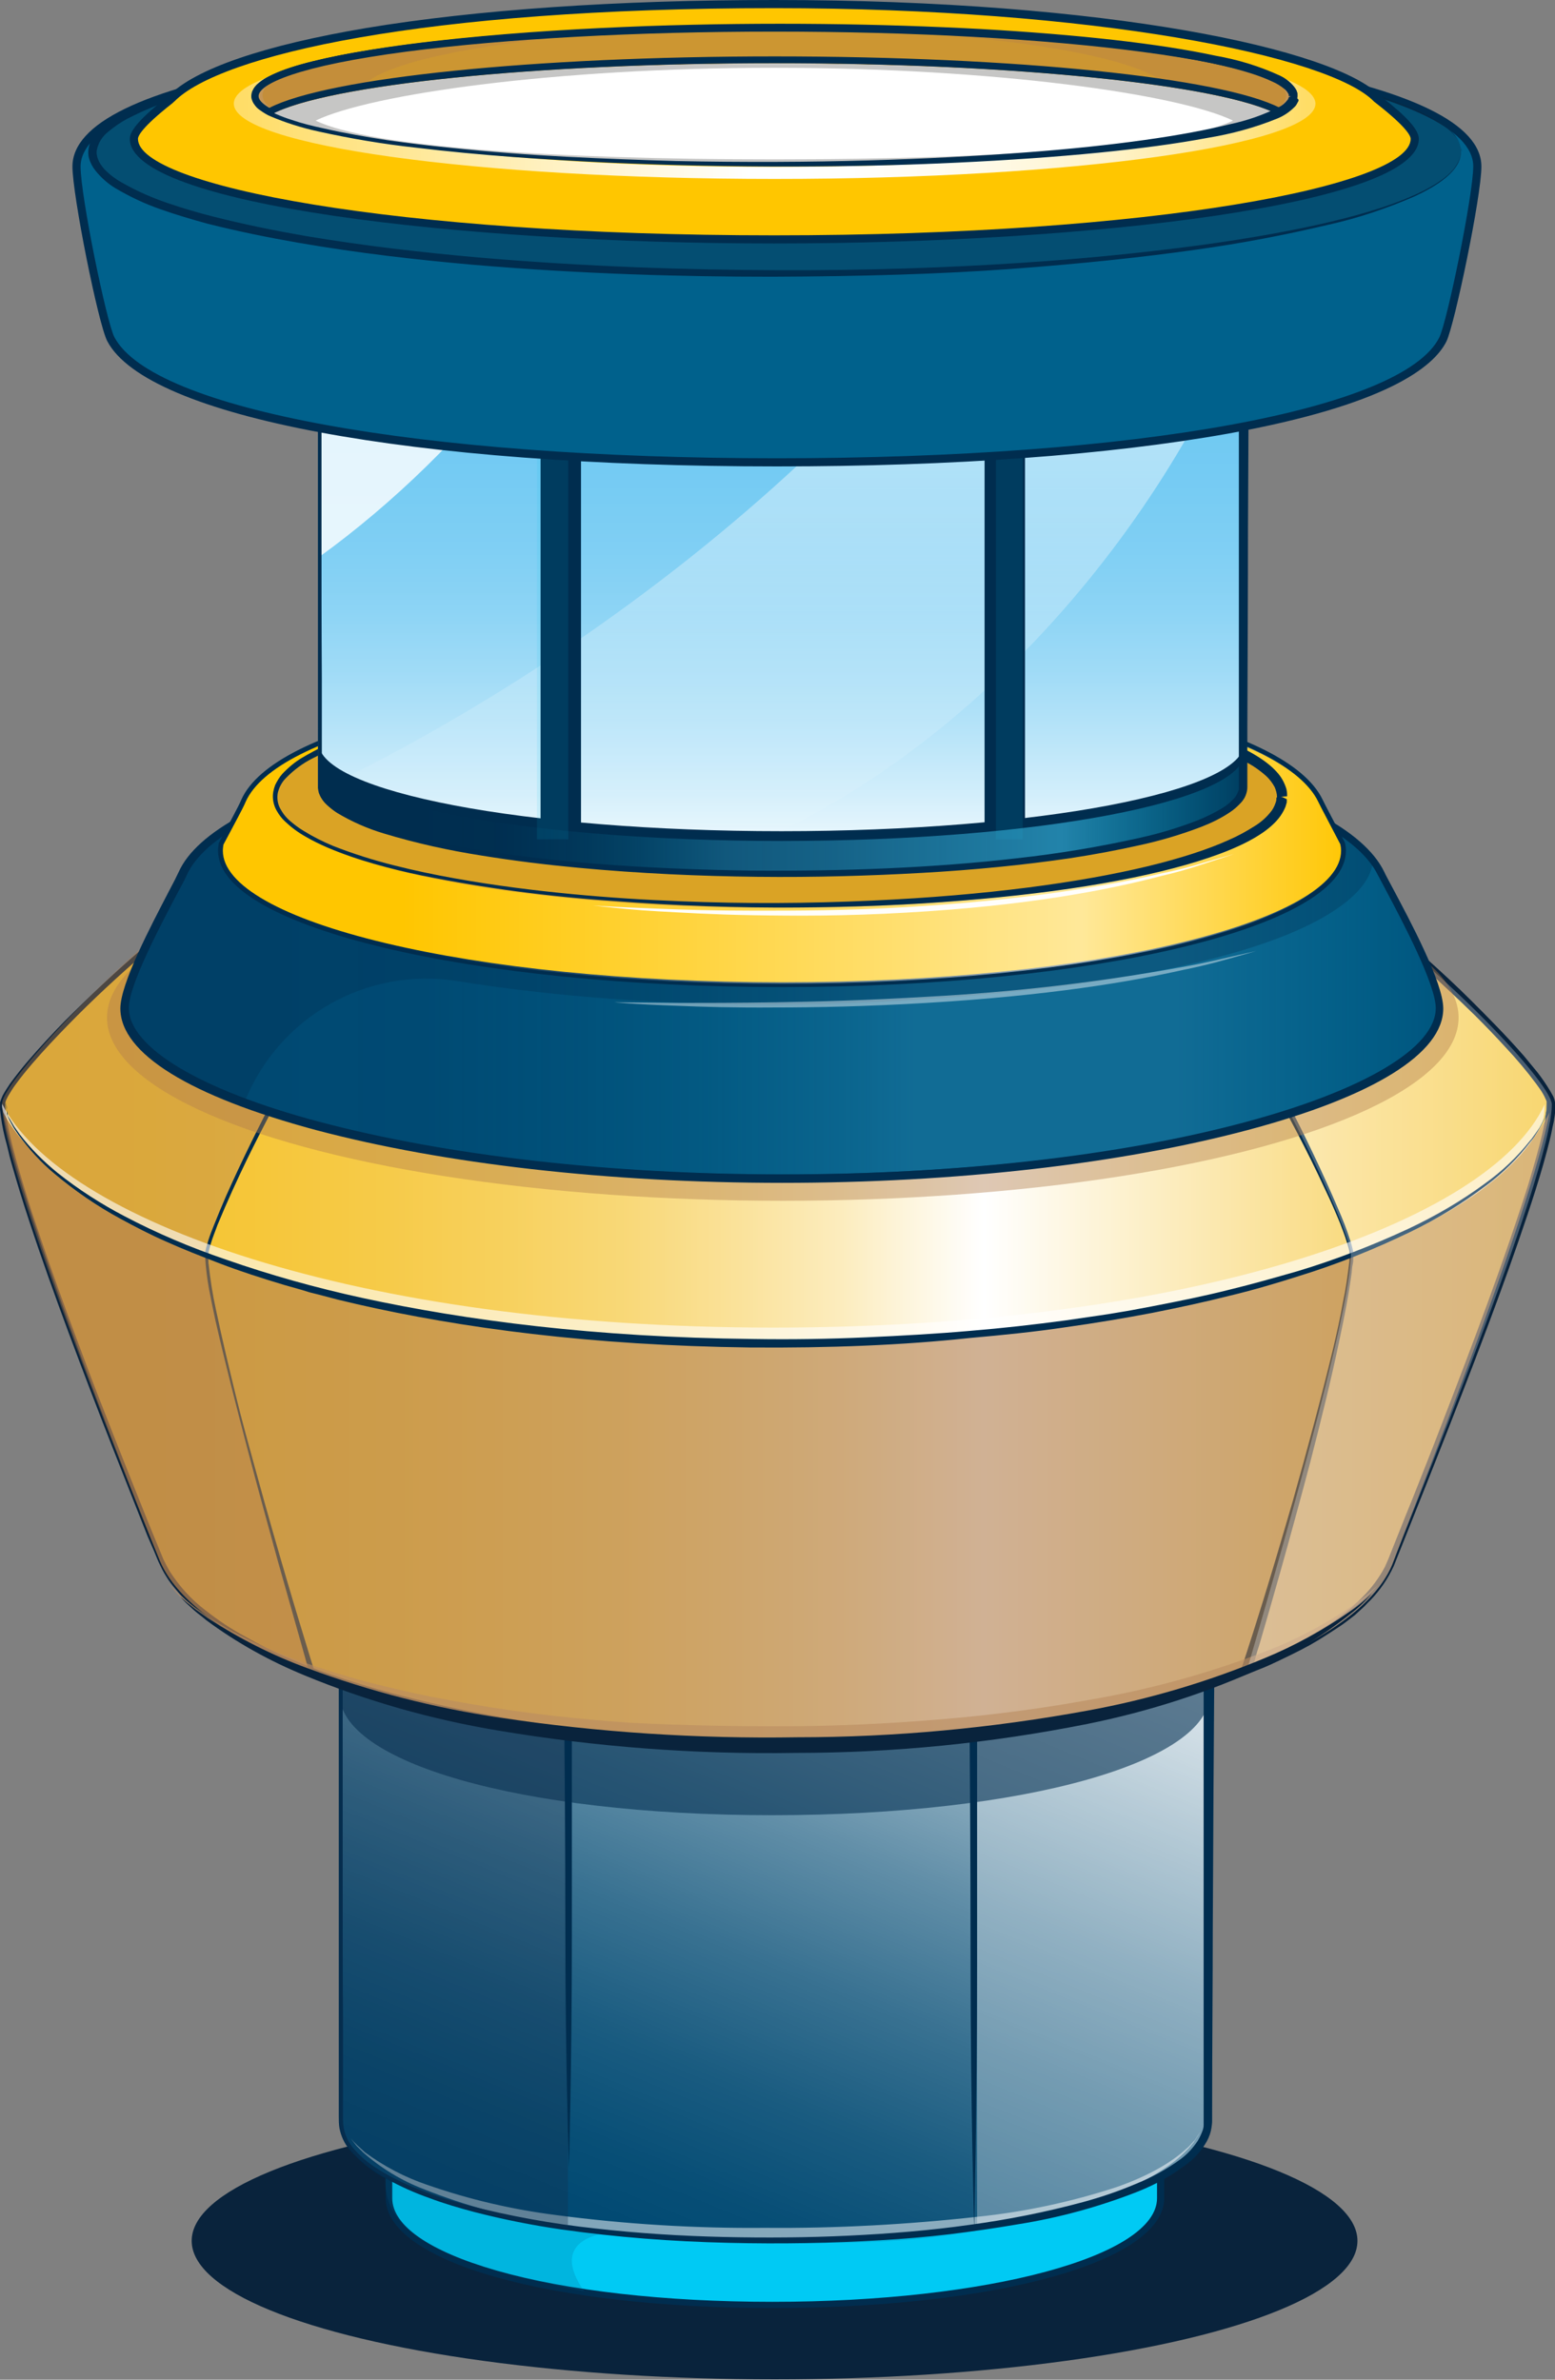 <?xml version="1.0" encoding="utf-8"?>
<!-- Generator: Adobe Illustrator 22.1.0, SVG Export Plug-In . SVG Version: 6.00 Build 0)  -->
<svg version="1.1" id="Layer_1" xmlns="http://www.w3.org/2000/svg" xmlns:xlink="http://www.w3.org/1999/xlink" x="0px" y="0px"
	 viewBox="0 0 477 730.1" style="enable-background:new 0 0 477 730.1;" xml:space="preserve">
<rect x="0" y="0" width="477" height="730.1" fill="#808080" stroke="none"/>
<style type="text/css">
	.st0{fill:#09233C;}
	.st1{opacity:0.35;fill:url(#SVGID_1_);enable-background:new    ;}
	.st2{opacity:0.16;fill:#00618C;enable-background:new    ;}
	.st3{fill:#1D4563;}
	.st4{fill:#00CAF4;}
	.st5{fill:#002D4F;}
	.st6{opacity:0.2;fill:#00618C;enable-background:new    ;}
	.st7{fill:#004972;}
	.st8{fill:url(#SVGID_2_);}
	.st9{opacity:0.51;fill:#FFFFFF;enable-background:new    ;}
	.st10{opacity:0.3;fill:#FFFFFF;enable-background:new    ;}
	.st11{opacity:0.58;fill:#002D4F;enable-background:new    ;}
	.st12{opacity:0.31;fill:#162F4C;enable-background:new    ;}
	.st13{fill:#F5C32E;}
	.st14{fill:url(#SVGID_3_);}
	.st15{opacity:0.4;fill:#B17D4E;enable-background:new    ;}
	.st16{opacity:0.6;fill:#B17D4E;enable-background:new    ;}
	.st17{opacity:0.62;fill:#BA8C62;enable-background:new    ;}
	.st18{opacity:0.6;fill:#FFFFFF;enable-background:new    ;}
	.st19{opacity:0.27;fill:#FFFFFF;enable-background:new    ;}
	.st20{opacity:0.42;fill:#B17D4E;enable-background:new    ;}
	.st21{fill:url(#SVGID_4_);}
	.st22{opacity:0.3;fill:#002D4F;enable-background:new    ;}
	.st23{opacity:0.54;fill:url(#SVGID_5_);enable-background:new    ;}
	.st24{fill:#FFC600;stroke:#002D4F;stroke-width:1.482;}
	.st25{opacity:0.48;fill:#B17D4E;enable-background:new    ;}
	.st26{fill:url(#SVGID_6_);}
	.st27{fill:#6DC8F2;}
	.st28{fill:url(#SVGID_7_);}
	.st29{fill:url(#SVGID_8_);}
	.st30{opacity:0.81;fill:url(#SVGID_9_);enable-background:new    ;}
	.st31{opacity:0.81;fill:url(#SVGID_10_);enable-background:new    ;}
	.st32{fill:url(#SVGID_11_);}
	.st33{fill:url(#SVGID_12_);}
	.st34{fill:url(#SVGID_13_);}
	.st35{fill:#00618C;}
	.st36{fill:url(#SVGID_14_);}
	.st37{fill:url(#SVGID_15_);}
	.st38{opacity:0.3;fill:#102338;enable-background:new    ;}
	.st39{fill:#FFC600;}
	.st40{opacity:0.71;fill:url(#SVGID_16_);enable-background:new    ;}
	.st41{fill:url(#SVGID_17_);}
	.st42{opacity:0.65;fill:#B17D4E;enable-background:new    ;}
	.st43{opacity:0.299;fill:#B17D4E;enable-background:new    ;}
	.st44{fill:#FFFFFF;}
	.st45{fill:#C6C6C5;}
	.st46{opacity:0.43;fill:#FFFFFF;enable-background:new    ;}
	.st47{opacity:0.97;fill:#FFFFFF;enable-background:new    ;}
</style>
<g>
	<ellipse class="st0" cx="237.6" cy="687.5" rx="178.8" ry="42.5"/>
	
		<linearGradient id="SVGID_1_" gradientUnits="userSpaceOnUse" x1="-595.837" y1="846.483" x2="-595.837" y2="845.483" gradientTransform="matrix(129.799 0 0 -110.593 77577.328 93660.203)">
		<stop  offset="0.41" style="stop-color:#FFFFFF;stop-opacity:0"/>
		<stop  offset="0.51" style="stop-color:#FFFFFF;stop-opacity:0.15"/>
		<stop  offset="0.74" style="stop-color:#FFFFFF;stop-opacity:0.53"/>
		<stop  offset="1" style="stop-color:#FFFFFF"/>
	</linearGradient>
	<path class="st1" d="M173.4,71.2v84.6c44-26.9,91.7-63.3,129.8-110.6c-49,0.3-91.3,5.6-113.4,13.4C184.4,63,178.9,67.1,173.4,71.2
		L173.4,71.2z"/>
	<path class="st2" d="M397.9,60.6c0-16.8-71.5-30.3-159.6-30.3S78.7,44,78.7,60.7V115c0,16.8,71.5,30.4,159.6,30.4
		c88.2,0,159.6-13.7,159.6-30.4L397.9,60.6z"/>
	<g transform="translate(89.223 24.708)">
		<path class="st3" d="M-26.1,251.8c-0.5,0.6-1,1.2-1.4,1.8c-1.3,2-2,4.3-2.1,6.6c0.3,4.2,2.4,8.1,5.6,10.8
			c4.8,4.2,10.2,7.6,16,10.1c13.6,6.2,32.3,11.5,56.5,15.7c29.5,4.9,59.3,7.5,89.2,7.8c30.9,0.6,61.9-0.9,92.6-4.6
			c26.2-3.3,47.7-7.8,64.4-13.5c7.3-2.3,14.3-5.4,21-9c4.8-2.5,9-6,12.3-10.2c1.1-1.5,1.8-3.2,2.3-4.9c0.3-1.3,0.3-2.6,0.2-3.9
			c-0.2-1.1-0.5-2.2-0.9-3.2c-0.1-0.4,0.2-0.6,0.6-0.7c0.3,0,0.6,0,0.9,0c0,0,0.2,0.4,0.5,1.2c0.4,1.2,0.6,2.5,0.7,3.7
			c0,0.9-0.1,1.8-0.2,2.8c-0.1,0.5-0.3,1-0.5,1.5c-0.1,0.6-0.3,1.1-0.6,1.6c-1.2,2.4-2.8,4.5-4.8,6.4c-5.3,4.6-11.4,8.3-17.9,10.8
			c-8.3,3.5-16.8,6.3-25.5,8.5c-37.9,9.9-89.4,14.5-138.6,14.3c-49.3-0.2-98.7-5.6-134.3-16.3c-8.1-2.4-16-5.5-23.5-9.4
			c-3.2-1.6-6.2-3.6-9-5.7c-2.4-1.9-4.5-4.2-6.2-6.7c-1.3-2.2-2.1-4.7-2.2-7.2c0-1.9,0.4-3.8,1.3-5.5c0.5-1,1.1-2,1.7-3
			c0.5-0.6,0.7-0.9,0.7-0.9L-26.1,251.8z"/>
		<path class="st4" d="M266.8,513.6c0-18.1-49.5-32.8-119-32.8S30,495.6,30,513.6v136c0,18.1,48.1,32.8,117.7,32.8
			s119-14.7,119-32.8L266.8,513.6z"/>
		<path class="st5" d="M147.7,683.4c-33.2,0-63.5-3.4-85.2-9.6S29.1,659,29.1,649.7v-136c0-9.4,11.9-17.9,33.5-24.1
			c21.6-6.2,52-9.6,85.2-9.6c33.2,0,63.8,3.4,85.9,9.6c22.1,6.2,34.2,14.8,34.2,24.1v136c0,9.4-12.1,17.9-34.2,24.1
			C211.5,680,181,683.4,147.7,683.4L147.7,683.4z M147.7,481.9c-33,0-63.1,3.4-84.6,9.6c-20.7,5.9-32,13.8-32,22.2v136
			c0,8.4,11.4,16.3,32,22.2c21.6,6.2,51.6,9.6,84.6,9.6c66.2,0,118-14,118-31.8v-136C265.8,495.9,213.9,481.9,147.7,481.9
			L147.7,481.9z"/>
		<path class="st6" d="M87.7,497.5c0,0-29.9,6.3-59,12.7c0,55.3,0.3,132,0.3,134.4c0,18.2,23.2,25.9,61,33.7
			c-10.8-15.4,3.4-19.4,17.5-18.2c38.9,3.3,118.1,12.4,157.7-26.3l0.2,2.6V540L87.7,497.5z"/>
		<path class="st7" d="M281.8,474.9c0-20.4-55.8-37-134.2-37S15,454.5,15,474.9v151.3c0,20.4,54.3,37,132.6,37s134.2-16.6,134.2-37
			V474.9z"/>
		
			<linearGradient id="SVGID_2_" gradientUnits="userSpaceOnUse" x1="-684.152" y1="819.293" x2="-683.628" y2="820.369" gradientTransform="matrix(266.833 0 0 -225.286 182632.875 185246.656)">
			<stop  offset="6.000000e-02" style="stop-color:#FFFFFF;stop-opacity:0"/>
			<stop  offset="0.15" style="stop-color:#FFFFFF;stop-opacity:3.000000e-02"/>
			<stop  offset="0.27" style="stop-color:#FFFFFF;stop-opacity:0.1"/>
			<stop  offset="0.41" style="stop-color:#FFFFFF;stop-opacity:0.22"/>
			<stop  offset="0.56" style="stop-color:#FFFFFF;stop-opacity:0.38"/>
			<stop  offset="0.73" style="stop-color:#FFFFFF;stop-opacity:0.6"/>
			<stop  offset="0.91" style="stop-color:#FFFFFF;stop-opacity:0.85"/>
			<stop  offset="1" style="stop-color:#FFFFFF"/>
		</linearGradient>
		<path class="st8" d="M281.8,474.9c0-20.4-55.8-37-134.2-37c-78.4,0-132.6,16.6-132.6,37v151.3c0,20.4,54.3,37,132.6,37
			c78.4,0,134.2-16.6,134.2-37V474.9z"/>
		<path class="st9" d="M145,662.2c-21.6,0.2-43.2-1.4-64.6-4.6c-13.6-2-27-5.6-39.7-10.7c-6.8-2.6-13-6.4-18.5-11.2l-2-2l-1.2-1.5
			l-0.6-0.9l-0.2-0.3l0.2,0.3l0.7,0.9l1.4,1.4c0.6,0.5,1.3,1.2,2.2,2c5.8,4.3,12.3,7.7,19.1,10c12.9,4.5,26.2,7.6,39.7,9.3
			c21.2,2.8,42.6,4.1,63.9,3.9c21.8,0.2,43.6-1,65.3-3.4c14.5-1.5,28.8-4.6,42.6-9.1c10.6-3.7,17.4-8.1,21.2-11.6l0.7-0.6
			c0.2-0.2,0.4-0.4,0.6-0.6l1-1.1c0.3-0.3,0.6-0.6,0.8-1l0.6-0.9c0.3-0.4,0.5-0.8,0.7-1.2l0.2-0.4l-0.2,0.4
			c-0.1,0.3-0.3,0.7-0.6,1.2l-0.6,0.9c-0.2,0.4-0.5,0.7-0.7,1.1l-1,1.2c-0.2,0.2-0.4,0.5-0.6,0.7l-0.7,0.7
			c-3.6,3.8-10.4,8.6-20.9,12.8c-13.9,5.1-28.3,8.6-43,10.4C189.2,661.2,167.1,662.5,145,662.2L145,662.2z"/>
		<path class="st10" d="M210.5,441.9v217.2c43.7-6.1,71.4-18.6,71.4-33V474.9C281.8,460.5,254.1,448.1,210.5,441.9L210.5,441.9z"/>
		<path class="st5" d="M283.4,474.9c0,0-0.3,26.7-0.6,92.4c0,16.4-0.2,35.3-0.2,56.7v2c0,0.7-0.1,1.4-0.2,2.1
			c-0.2,1.4-0.7,2.8-1.4,4.1c-1.4,2.5-3.3,4.8-5.6,6.6c-4.7,3.7-9.9,6.6-15.4,8.8c-11.9,4.7-24.3,8.1-36.9,10.1
			c-14,2.4-28,4.1-42.2,4.9c-14.8,0.9-30.4,1.2-46.8,0.8c-17.1-0.4-34.2-1.7-51.1-4.1c-9-1.3-18-3.1-26.9-5.4
			c-4.5-1.2-9-2.5-13.5-4.2c-4.6-1.6-9-3.6-13.2-5.9c-4.3-2.2-8.2-5.3-11.4-9c-1.6-1.9-2.6-4.1-3.1-6.6c-0.2-1.2-0.2-2.4-0.2-3.6
			V474.2c0-1,0.2-2,0.5-2.9c0.3-0.9,0.6-1.8,1.1-2.7c0.9-1.7,2.1-3.2,3.5-4.6c1.3-1.3,2.8-2.6,4.3-3.7c3-2.1,6.2-4,9.6-5.5
			c6.4-2.9,13.1-5.3,19.9-7.2c6.7-1.9,13.4-3.3,19.9-4.5c12.5-2.2,25.1-3.8,37.7-4.7c12-0.9,23.5-1.3,34.3-1.4
			c10.8-0.1,21.1,0.2,30.7,0.6c16.9,0.8,33.7,2.7,50.3,5.7c12,2.1,23.7,5.4,35,10c4,1.7,7.9,3.7,11.5,6.1c2.7,1.8,5.1,4,7.1,6.5
			c1.3,1.6,2.3,3.5,2.9,5.6c0.2,0.8,0.4,1.6,0.4,2.4c0,1.2-0.8,1.1-1.6,0.9c-0.5-0.2-1.1-0.4-1.5-0.6v-0.6c0-0.2-0.1-0.5-0.1-0.7
			c-0.1-0.3-0.1-0.7-0.3-1c-0.8-2.2-2.1-4.2-3.7-5.9c-2.9-2.8-6.2-5.2-9.8-7.1c-4.9-2.6-10-4.8-15.3-6.5
			c-14.4-4.6-29.2-7.8-44.2-9.7c-19.3-2.5-38.8-3.7-58.3-3.7c-10.7,0-21.8,0.2-33.2,0.9c-11.4,0.7-23.2,1.9-35.2,3.7
			c-12.2,1.8-24.3,4.6-36.1,8.5c-6,2-11.8,4.7-17.2,8c-2.7,1.7-5.2,3.7-7.3,6c-2.1,2.3-3.5,5.2-3.7,8.3v80.1c0,13.5,0,27.1,0.1,40.7
			v30.5c0,3.2,1.1,6.3,3.2,8.7c2.1,2.5,4.6,4.6,7.4,6.3c2.8,1.8,5.7,3.3,8.8,4.7c6.1,2.7,12.4,4.8,18.9,6.5
			c12.9,3.3,26,5.7,39.2,7.1c13.2,1.5,26.3,2.3,39.2,2.6c12.9,0.3,25.8,0.2,38.4-0.4c12.6-0.6,25-1.6,37-3.3
			c11.8-1.6,23.4-3.9,34.9-7c5.5-1.5,10.8-3.3,16-5.5c5-2,9.8-4.6,14.1-7.8c2-1.5,3.7-3.4,5.1-5.5c0.6-1,1.1-2.1,1.5-3.2
			c0.2-0.6,0.3-1.1,0.3-1.7V474.9L283.4,474.9z"/>
		<path class="st11" d="M281.8,385.9c0-20.4-55.8-37-134.2-37S15,365.5,15,385.9v109.3c0,20.4,54.3,37,132.6,37s134.2-16.6,134.2-37
			V385.9z"/>
		<path class="st12" d="M85,442c-43.2,6.1-70,18.6-70,32.9v151.3c0,14.4,26.9,26.8,70,32.9V442z"/>
		<path class="st5" d="M210.5,505.8h-2.3c0,0,0.3,35.3,0.3,72c0,42.8,1.1,81,1.1,81s0.9-35.3,0.9-81
			C210.5,541.2,210.5,506,210.5,505.8z M86.2,506.9h-2.3c0,0,0.3,30.8,0.3,62.8c0,37.4,1.1,70.6,1.1,70.6s0.9-30.8,0.9-70.7
			C86.2,537.7,86.2,507,86.2,506.9L86.2,506.9z"/>
		<path class="st13" d="M324.8,251.7v5.9c0,22.5-78,40.7-174.2,40.7s-174.2-18.2-174.2-40.7v-8.3c-39.2,30-65.1,59.3-65.1,64.8
			c0,21.6,44.7,131.1,48.4,140.1c12,28.9,84.7,56.4,189.2,56.4s178.6-26.8,189.2-56.4c3.3-9.2,48.5-118.5,48.5-140.1
			C386.7,308.7,362.3,280.8,324.8,251.7z"/>
		<path class="st13" d="M323.6,250.8c0.7,1.8,1.1,3.8,1.3,5.8c0,0.1,0,0.3,0,0.4v0.7c0,22.5-78,40.7-174.2,40.7
			s-174.2-18.2-174.2-40.7c0-0.2,0-0.4,0-0.5c0-0.2,0-0.4,0-0.6c0.3-3.2,1.2-6.3,2.6-9.2c-40.7,30.7-67.6,61.1-67.6,66.7
			c0,21.6,44.7,131.1,48.5,140.1c12,28.9,84.7,56.4,189.2,56.4s178.6-26.8,189.2-56.4c3.3-9.2,48.5-118.5,48.5-140.1
			C386.7,308.7,361.7,280.2,323.6,250.8z"/>
		
			<linearGradient id="SVGID_3_" gradientUnits="userSpaceOnUse" x1="-683.904" y1="819.631" x2="-682.904" y2="819.631" gradientTransform="matrix(475.348 0 0 -263.103 325003.25 216026.656)">
			<stop  offset="0" style="stop-color:#FFFFFF;stop-opacity:0"/>
			<stop  offset="9.000000e-02" style="stop-color:#FFFFFF;stop-opacity:1.000000e-02"/>
			<stop  offset="0.17" style="stop-color:#FFFFFF;stop-opacity:6.000000e-02"/>
			<stop  offset="0.25" style="stop-color:#FFFFFF;stop-opacity:0.13"/>
			<stop  offset="0.32" style="stop-color:#FFFFFF;stop-opacity:0.22"/>
			<stop  offset="0.4" style="stop-color:#FFFFFF;stop-opacity:0.35"/>
			<stop  offset="0.47" style="stop-color:#FFFFFF;stop-opacity:0.51"/>
			<stop  offset="0.54" style="stop-color:#FFFFFF;stop-opacity:0.69"/>
			<stop  offset="0.6" style="stop-color:#FFFFFF;stop-opacity:0.9"/>
			<stop  offset="0.63" style="stop-color:#FFFFFF"/>
			<stop  offset="1" style="stop-color:#FFFFFF;stop-opacity:4.000000e-02"/>
		</linearGradient>
		<path class="st14" d="M323.6,250.8c0.7,1.8,1.1,3.8,1.3,5.8c0,0.1,0,0.3,0,0.4v0.7c0,22.5-78,40.7-174.2,40.7
			s-174.2-18.2-174.2-40.7c0-0.2,0-0.4,0-0.5c0-0.2,0-0.4,0-0.5c0.3-3.2,1.2-6.3,2.6-9.2c-40.7,30.7-67.6,61.1-67.6,66.7
			c0,21.6,44.7,131.1,48.5,140.1c12,28.9,84.7,56.4,189.2,56.4s178.6-26.8,189.2-56.4c3.3-9.2,48.5-118.5,48.5-140.1
			C386.7,308.7,361.7,280.2,323.6,250.8L323.6,250.8z"/>
		<path class="st0" d="M324.6,249.5l1.5,1.2c1,0.8,2.5,2,4.5,3.6c3.9,3.2,10.1,8.2,18.1,15.4c4,3.6,8.6,7.8,13.5,12.7
			s10.4,10.4,16,16.8c1.4,1.7,2.8,3.4,4.2,5.1c1.4,1.8,2.7,3.7,3.9,5.7c0.3,0.5,0.6,1.1,0.9,1.6c0.3,0.6,0.5,1.3,0.6,2
			c0,0.4,0,0.7,0,1.1v1.9l-0.1,0.9l-0.3,1.9l-0.4,1.8c-0.2,1.2-0.5,2.5-0.8,3.7c-2.4,9.9-5.9,20.4-9.8,31.7
			c-7.8,22.5-17.7,48-29.2,76.9l-8.9,22.3c-1.8,3.9-4.2,7.4-7.2,10.5c-0.8,0.7-1.5,1.6-2.3,2.3l-2.4,2.2c-1.7,1.3-3.4,2.7-5.3,3.9
			c-1.8,1.2-3.7,2.4-5.6,3.6l-2.9,1.7l-1.5,0.8l-1.5,0.8l-3,1.5l-3.1,1.5c-2.1,1-4.2,2-6.3,2.8c-8.8,3.6-17.8,6.7-27,9.2
			c-19.8,5.3-40.1,9.1-60.5,11.2c-22.5,2.5-45.2,3.5-67.8,3.2c-24.8-0.2-49.6-2.3-74.1-6.1c-13.1-2.1-26.1-4.9-38.8-8.5
			c-6.6-1.8-13.1-3.9-19.5-6.3c-6.6-2.4-13-5.2-19.2-8.4c-6.1-3.1-11.8-6.7-17.2-10.8c-0.7-0.5-1.3-1.1-2-1.6s-1.3-1.1-2-1.7
			c-1.2-1.2-2.4-2.3-3.5-3.6c-1.1-1.3-2.2-2.6-3.1-3.9c-0.9-1.4-1.8-2.8-2.5-4.4c-0.8-1.5-1.3-3-2-4.6l-2-4.6l-3.6-9.1l-7.1-18
			c-4.6-11.7-9.1-23.5-13.5-35.3c-4.3-11.6-8.4-23-12.1-34.3c-1.9-5.7-3.6-11.3-5.2-16.9c-0.4-1.4-0.8-2.8-1.1-4.2
			c-0.3-1.4-0.7-2.8-1.1-4.3c-0.7-2.8-1.2-5.7-1.5-8.6v-2.3c0.2-0.7,0.5-1.4,0.8-2.1c0.7-1.3,1.5-2.5,2.3-3.7
			c1.7-2.3,3.5-4.6,5.3-6.7c3.7-4.3,7.5-8.4,11.4-12.4c7.8-7.8,15.7-15.3,23.8-22.2c4-3.4,8-6.8,12.1-10.1c2-1.6,4.1-3.3,6.1-4.8
			l3.6-2.8l2.1-1.6l1-0.8l0.5-0.4l0.3-0.2c-0.5,1.3-1.1,2.7-1.6,4c-0.3,0.7-0.5,1.3-0.7,2l-0.3,0.9l-0.2,0.7
			c-0.3,0.9-0.4,1.9-0.5,2.8c0,0.2,0,0.5,0,0.7c0,0.2,0,0.3,0,0.5c0,0.1,0,0.2,0,0.3c0,0.5,0.1,0.9,0.1,1.4c0.3,1.9,1.1,3.6,2.3,5.1
			c1.1,1.5,2.5,2.9,3.9,4.1c3,2.4,6.3,4.4,9.8,6c3.4,1.7,6.9,3.1,10.5,4.4c7,2.5,14.1,4.6,21.3,6.3c7,1.7,14,3.1,21,4.3
			c13.9,2.4,27.3,4,40.3,5.2c13,1.2,25.5,2,37.6,2.3c24.1,0.8,46.2,0.4,66.2-0.7c20-1.1,37.9-3,53.8-5.5c13.9-2,27.6-4.9,41.1-8.6
			c9.6-2.5,18.9-6.3,27.6-11.2c2.9-1.7,5.6-3.9,7.8-6.4c1.5-1.7,2.5-3.8,2.8-6c0-0.4,0-0.8,0-1.2c0-0.2,0-0.5,0-0.7
			c0-0.2,0-0.3,0-0.5c-0.1-0.6-0.2-1.2-0.3-1.8c-0.2-1-0.4-1.6-0.5-1.7c-0.3-1.4,0.4-1.6,1.3-1.5c0.6,0.1,1.2,0.3,1.8,0.6
			c0,0,0.2,0.7,0.5,2c0.2,0.9,0.3,1.8,0.4,2.7c0,0.2,0,0.3,0,0.5v0.3c0,0.3,0,0.6,0,0.9c0,0.3,0,0.7,0,1l-0.2,1.1
			c-0.4,1.6-1.1,3.1-2,4.4c-1,1.6-2.2,3-3.6,4.2c-3.4,2.9-7.1,5.4-11.2,7.3c-4.9,2.4-10,4.5-15.2,6.1c-5.7,2-11.9,3.6-18.7,5.2
			c-15.4,3.5-30.9,6.1-46.6,7.8c-17.4,2-36.6,3.4-57.2,3.9s-42.7,0.3-65.8-1.2c-11.6-0.7-23.4-1.8-35.5-3.3s-24.4-3.4-36.8-6
			c-6.2-1.3-12.4-2.8-18.6-4.6c-6.3-1.8-12.4-4-18.4-6.5c-3-1.3-6-2.8-8.8-4.5c-2.9-1.7-5.5-3.8-7.8-6.2c-1.2-1.3-2.2-2.7-2.9-4.3
			c-0.8-1.6-1.2-3.4-1.1-5.2v-0.5c0-0.2,0-0.5,0-0.7c0-0.5,0-0.9,0.2-1.3c0.2-0.4,0.2-0.9,0.3-1.3l0.2-0.6l0.2-0.5
			c0.3-0.9,0.6-1.7,0.9-2.6v-0.1h-0.1l-0.2,0.2l-0.4,0.3l-0.8,0.6l-2.4,2c-6.3,4.9-12.4,9.9-18.4,15.1c-8.1,7-16,14.3-23.5,22
			c-3.8,3.9-7.5,7.8-11.1,12c-1.8,2.1-3.5,4.2-5.1,6.4c-0.8,1.1-1.5,2.2-2.2,3.4c-0.3,0.6-0.6,1.1-0.8,1.7l-0.1,0.4
			c0,0.1,0,0.2,0,0.4v1c0.1,1.4,0.2,2.7,0.5,4c0.3,1.3,0.5,2.7,0.8,4c0.6,2.7,1.3,5.4,2,8c1.5,5.4,3.1,10.7,4.8,16
			c3.5,10.6,7.2,21.2,11.1,31.8c3.9,10.6,7.8,21.1,12,31.7c4.1,10.5,8.3,21,12.5,31.5l3.2,7.8l1.6,3.9l0.9,1.8
			c0.2,0.3,0.3,0.6,0.5,0.9l0.5,0.9c3,4.7,6.7,8.8,11.1,12.1c3.8,3,7.8,5.7,12.1,8c4.2,2.4,8.6,4.6,13,6.5
			c8.9,3.9,35.6,14.5,84.2,21.1c9.5,1.2,19,2.1,28.6,2.7c9.5,0.6,19,0.9,28.4,1.1c9.4,0.2,18.8,0,28.1-0.3
			c9.3-0.3,18.5-0.9,27.6-1.6c17.9-1.5,35.7-4,53.3-7.6c16.8-3.4,33.2-8.4,49-14.9c7.6-3.2,14.8-7.1,21.6-11.7
			c0.8-0.6,1.7-1.1,2.4-1.7l2.3-1.8c0.8-0.6,1.5-1.3,2.2-2c0.4-0.3,0.7-0.6,1.1-1l1-1c2.7-2.7,5-5.8,6.8-9.2l1.1-2.5l1.1-2.8
			l2.2-5.5c1.4-3.6,2.9-7.2,4.3-10.7c2.8-7.1,5.6-14.1,8.2-20.9c5.3-13.7,10.3-26.8,14.9-39.4c4.6-12.6,8.7-24.5,12.3-35.9
			c1.7-5.7,3.3-11.2,4.5-16.6l0.4-2c0.1-0.7,0.3-1.3,0.3-2c0.1-0.6,0.2-1.3,0.3-2v-2.5c-0.1-0.3-0.2-0.5-0.3-0.7
			c-0.2-0.5-0.5-1.1-0.8-1.6c-0.6-1.1-1.4-2.1-2.1-3.1c-2.9-3.9-6.1-7.7-9.4-11.2c-3-3.3-6.1-6.5-9.3-9.7
			c-6.1-6-11.8-11.2-16.6-15.6c-4.9-4.4-9.3-8-12.8-10.9c-2.7-2.2-5.4-4.4-8.1-6.6l-2.8-2.2L324.6,249.5z"/>
		<path class="st15" d="M12.5,282.4c-22.6-6.9-36-15.4-36-24.8c0-2.1,2.6-8.7-0.2-7.7c-14.6,5.6-64.9,55.9-64.9,64.1
			c0,21.6,44.7,131.1,48.4,140.1c5.2,12.4,21.6,24.5,46.8,34.3c-9.2-31.2-32.1-110.6-32.1-128.6C-25.5,355.1-10.8,321.1,12.5,282.4
			L12.5,282.4z"/>
		<path class="st5" d="M13.1,282.7l-2.8,4.6c-2,3.2-4.9,8.1-8.8,15.2c-5.2,9.3-10.2,18.8-14.9,28.4c-2.9,6-6,12.7-9.1,20.2
			c-0.7,2-1.5,3.8-2.1,5.9c-0.3,1-0.6,2-0.7,3.1v1.6c0,0.5,0,1.1,0.1,1.6c0.5,4.6,1.2,9.2,2.2,13.7c2,9.5,4.1,18.2,6.1,26.4
			c2,8.2,4.1,15.7,6,22.6c3.8,13.9,7.1,25.3,9.8,34.5c2.7,9.2,4.8,16,6.2,20.6c0.7,2.3,1.2,4,1.6,5.2c0.4,1.2,0.5,1.8,0.5,1.8
			c0,0.5-1.5,0.5-1.5,0.5s-3.9-14-9.7-34.4c-2.8-10.2-6.1-22.1-9.4-34.7c-3.3-12.6-6.7-25.8-9.7-38.9c-0.7-3.3-1.4-6.6-2-9.8
			c-0.6-3.3-1-6.6-1.2-10v-1.3c0.1-0.4,0.2-0.9,0.3-1.3c0.2-0.8,0.5-1.6,0.7-2.4c0.5-1.6,1.1-3.1,1.7-4.6c1.2-3,2.4-5.9,3.7-8.9
			c5.1-11.5,10.4-22,15-30.9S4,295.1,6.9,290c1.5-2.7,3.1-5.3,4.7-8L13.1,282.7z M291.3,488c0,0,2.2-6.3,7-21.8
			c2.4-7.8,5.4-17.8,9.1-30.6c4.4-15.6,8.6-31.2,12.4-46.9c1.1-4.7,2.1-9.2,2.9-13.7c0.9-4.2,1.5-8.5,2-12.8v-3
			c-0.2-1-0.5-1.9-0.8-2.9c-0.6-2-1.3-3.7-2-5.6c-1.4-3.4-2.9-6.9-4.5-10.2c-6-13-11.7-23.4-16.3-31.7c-3.5-6.2-7.1-12.4-10.8-18.4
			c-1.2-2-2.2-3.6-2.8-4.6c-0.4-0.5-0.7-1.1-1-1.6c-0.1-0.5,2.7-1.6,2.7-1.6l4.8,8.7c3,5.5,7.3,13.3,12.1,22.8
			c4.8,9.4,10.2,20.4,15.3,32.4c1.3,3,2.5,6,3.5,9.2c0.3,0.8,0.5,1.6,0.7,2.4c0.1,0.4,0.2,0.9,0.3,1.3c0,0.5,0,0.9,0,1.4
			c0,0.9,0,1.7-0.2,2.5c-0.2,0.8-0.2,1.7-0.3,2.5c-0.9,6.7-2.2,13.3-3.6,19.9c-2.7,13.1-6,26.1-9.1,38.2c-3.2,12.1-6.3,23.4-9,33
			c-2.2,7.8-4.4,15.5-6.7,23.3c-0.8,2.3-1.4,4.7-1.9,7.1L291.3,488z"/>
		<path class="st16" d="M386.7,315.3v-1.1C386.7,314.5,386.7,314.9,386.7,315.3z M149.1,387.4c-128.4,0-218.8-35.3-237.3-70.8
			c4.9,29.8,44.5,129.1,48,137.5c12,28.9,85.8,55.1,190.3,55.1c104.5,0,177.5-25.5,188.2-55.1c3.1-8.5,42.4-107,47.8-137.5
			C368.5,352.6,276.8,387.4,149.1,387.4L149.1,387.4z"/>
		<path class="st17" d="M153.8,504.9c16.7-0.1,33.4-1,50-2.5c15.1-1.4,28.6-3.3,40.6-5.5c19-3.2,37.5-8.3,55.5-15.3
			c9.4-3.7,18.3-8.5,26.6-14.3c1.2-0.9,2.3-1.7,3.2-2.4c0.9-0.7,1.5-1.3,2.1-1.8l1.6-1.4l-1.5,1.6c-1.6,1.7-3.3,3.2-5.1,4.7l-2,1.6
			l-1.1,0.9l-1.2,0.9l-2.7,2l-3.1,2c-5.3,3.3-10.8,6.2-16.4,8.8c-17.9,7.8-36.7,13.4-55.9,16.9c-29.7,5.7-60,8.5-90.2,8.6
			c-18.3,0.1-35.9-0.5-51.4-1.8s-29.5-3.1-42.2-5.3c-6-1-12.1-2.2-18-3.5c-5.7-1.2-11-2.6-16-3.9c-8.9-2.5-17.6-5.4-26.2-8.9
			c-6.4-2.6-12.7-5.7-18.7-9.3c-4.1-2.5-8.1-5.3-11.8-8.3c-1.4-1.3-2.6-2.3-3.6-3.3s-1.8-1.8-2.4-2.5l-1.7-2l2,2
			c0.8,0.8,1.6,1.6,2.5,2.3c0.5,0.4,1,1,1.7,1.5l2,1.6c3.8,2.8,7.8,5.4,11.9,7.6c6.1,3.2,12.3,6,18.8,8.4c8.6,3.1,17.3,5.8,26.2,8
			c5,1.2,10.3,2.5,16,3.6c5.7,1.1,11.7,2.2,18,3.2c12.7,2,26.7,3.6,42.1,4.7C118.6,504.6,135.6,505,153.8,504.9L153.8,504.9z"/>
		<path class="st16" d="M386.1,319.7c0-0.5,0.2-1.1,0.3-1.6C386.3,318.7,386.2,319.2,386.1,319.7z M386.6,316.6c0-0.4,0-0.8,0.1-1.1
			C386.6,315.9,386.6,316.2,386.6,316.6z M386.4,318.1c0-0.5,0.1-0.9,0.2-1.4C386.5,317.2,386.4,317.7,386.4,318.1z"/>
		<path class="st18" d="M148,382.6c-128.4,0-218.6-33.1-236.6-68.7c0,0.1,0,0.1,0,0.2c0,1.3,0,0.6,0.4,2.5
			c18.4,35.3,108.4,70.8,236.2,70.8c127.2,0,218.5-31.7,236-67.7c0.4-1.8,0.6-3.7,0.6-5.6C368,350.4,276.2,382.6,148,382.6
			L148,382.6z"/>
		<path class="st5" d="M140.8,388.7c-48.8-0.6-88.7-6-120.6-13.3l-5.9-1.4l-5.7-1.5l-2.8-0.7L3.2,371l-5.3-1.5
			c-7-2.1-13.5-4.2-19.5-6.5s-11.6-4.5-16.7-6.8c-4.8-2.1-9.4-4.5-14-7c-7.2-3.9-14-8.6-20.2-13.8c-4.2-3.5-7.9-7.6-11.1-12
			c-0.6-0.9-1.2-1.7-1.6-2.4l-1.2-2.2l-0.5-1c-0.1-0.3-0.2-0.6-0.2-1c0-0.6-0.1-1.2-0.2-1.7c-0.1-0.7-0.1-1.4-0.1-2.1c0,0,0,0,0,0
			c0,0.7,0.1,1.5,0.2,2.2c0,0.5,0.1,1.1,0.3,1.7v0.7l0.1,0.2l0.6,0.9l1.3,2.2l1.7,2.4c3.4,4.4,7.3,8.3,11.6,11.8
			c6.4,5.1,13.4,9.6,20.7,13.4c9.9,5.2,20.3,9.6,30.9,13.2c13.7,4.8,27.7,8.7,41.9,11.8c31.8,6.9,71.4,12.1,119.7,12.6
			c12,0.2,23.6,0,34.8-0.5s21.8-1.1,32-2c9.8-0.8,19.5-1.9,29.2-3.2c4.6-0.7,9.2-1.3,13.6-2c2.2-0.4,4.4-0.7,6.5-1.1l6.4-1.2
			c8.3-1.6,16.2-3.2,23.7-5.1c7-1.7,14-3.7,21-5.7c11.6-3.5,23-7.9,34-13c8.3-3.9,16.2-8.5,23.5-13.9c5.2-3.7,9.8-8.1,13.7-13
			l0.6-0.7l0.5-0.7l1-1.4l0.9-1.3l0.7-1.3l0.6-1.2l0.3-0.5c0-0.2,0.2-0.3,0.2-0.5c0.1-0.7,0.3-1.4,0.3-2c0.2-1.2,0.3-2.4,0.3-3.5
			c0,1.2-0.1,2.4-0.2,3.5c0,0.6-0.2,1.3-0.3,2c0,0.2-0.1,0.3-0.2,0.5l-0.3,0.6l-0.6,1.2l-0.7,1.3l-0.8,1.3l-0.9,1.4l-0.5,0.7
			l-0.6,0.7c-3.9,5.1-8.4,9.6-13.5,13.4c-7.4,5.6-15.2,10.4-23.5,14.4c-11,5.3-22.4,9.9-34.1,13.5c-6.6,2.1-13.6,4.2-21.1,6
			c-7.9,2-15.9,3.7-23.9,5.3c-8.4,1.6-17.3,3.1-26.6,4.4c-9.3,1.4-19.2,2.4-29.4,3.3C187.7,388,165.2,388.9,140.8,388.7L140.8,388.7
			z"/>
		<path class="st19" d="M319.8,247.9c3,2.4,4.8,6,5.1,9.8c0,9.5-14,18.2-37.4,25.2c23.1,38.6,37.7,72.2,37.7,77.1
			c0,18-22.9,96.7-32,128c24.9-9.8,40.6-21.2,45.1-33.8c3.3-9.2,48.5-118.5,48.5-140.1C386.7,308.5,360,278.3,319.8,247.9
			L319.8,247.9z"/>
		<ellipse class="st20" cx="150.9" cy="287.5" rx="207.3" ry="56.2"/>
		<path class="st7" d="M334.5,243.2c-11.6-24-82.4-43.8-183.8-43.8s-173.1,19.8-183.8,43.8c-2.3,5.1-17.9,32.1-17.9,41.4
			c0,26.5,90.2,52.3,201.7,52.3s201.7-25.8,201.7-52.3C352.3,275.3,336.9,248.3,334.5,243.2L334.5,243.2z"/>
		
			<linearGradient id="SVGID_4_" gradientUnits="userSpaceOnUse" x1="-684.014" y1="820.741" x2="-683.014" y2="820.741" gradientTransform="matrix(403.403 0 0 -136.231 275882.594 112078.031)">
			<stop  offset="0.1" style="stop-color:#00CAF4;stop-opacity:0"/>
			<stop  offset="0.23" style="stop-color:#03C9F3;stop-opacity:1.000000e-02"/>
			<stop  offset="0.34" style="stop-color:#0CC7F1;stop-opacity:6.000000e-02"/>
			<stop  offset="0.45" style="stop-color:#1AC4EE;stop-opacity:0.14"/>
			<stop  offset="0.56" style="stop-color:#2FBFE9;stop-opacity:0.25"/>
			<stop  offset="0.6" style="stop-color:#39BDE7;stop-opacity:0.3"/>
			<stop  offset="0.8" style="stop-color:#39BDE7;stop-opacity:0.3"/>
			<stop  offset="1" style="stop-color:#00CAF4;stop-opacity:0.1"/>
		</linearGradient>
		<path class="st21" d="M334.5,243.2c-11.6-24-82.4-43.8-183.8-43.8s-173.1,19.8-183.8,43.8c-2.3,5.1-17.9,32.1-17.9,41.4
			c0,26.5,90.2,51,201.7,51s202.6-24.8,201.7-51C352,275.3,336.9,248.3,334.5,243.2L334.5,243.2z"/>
		<path class="st22" d="M331.9,239.2c-2-2.5-4.3-4.7-6.8-6.6c-10.3-6-31.1-13.8-53.1-21.3c-31.4-7.4-72.8-11.9-121.3-11.9
			c-101.5,0-173.1,19.8-183.8,43.8c-2.3,5.1-17.9,32.1-17.9,41.4c0,10.3,13.6,20.5,36.7,29.1c10.3-26.3,37.5-41.9,65.4-37.4
			c31.7,5.1,78.6,9.4,137.9,5.9C304.4,275.1,331.6,252,331.9,239.2L331.9,239.2z"/>
		<path class="st5" d="M150.7,338.2c-53,0-103.8-5.8-143-16.2c-38.7-10.4-60-23.5-60-37.3c0-7.6,9.3-25.2,14.8-35.8
			c1.5-2.8,2.6-5,3.1-6.1c5.5-12.3,26.4-23.5,58.7-31.6c34-8.5,77.6-12.9,126.2-12.9c96.2,0,172.3,18.3,184.9,44.5
			c0.4,0.9,1.3,2.5,2.4,4.6c5.5,10.3,15.7,29.4,15.7,37.3c0,13.7-21.3,27-60,37.3C254.4,332.4,203.7,338.2,150.7,338.2L150.7,338.2z
			 M150.7,200.7c-48.4,0-91.9,4.4-125.5,12.8c-31.6,7.8-51.8,18.6-57.1,30.2c-0.5,1.2-1.7,3.4-3.2,6.2c-5.1,9.7-14.6,27.7-14.6,34.6
			c0,12.1,21.8,25.2,58.2,34.9c39,10.4,89.5,16.2,142.3,16.2S254.1,330,293,319.5c36.4-9.8,58.2-22.8,58.2-34.9
			c0-7.3-10.3-26.8-15.3-36.2c-1.1-2.1-2-3.8-2.5-4.7c-5.7-11.7-26.1-22.4-57.5-30.2C242.3,205.1,199,200.7,150.7,200.7L150.7,200.7
			z"/>
		
			<linearGradient id="SVGID_5_" gradientUnits="userSpaceOnUse" x1="-553.518" y1="820.88" x2="-351.528" y2="820.88" gradientTransform="matrix(396.236 0 0 -128.503 270989.25 105750.547)">
			<stop  offset="0.1" style="stop-color:#00CAF4;stop-opacity:0"/>
			<stop  offset="0.23" style="stop-color:#03C9F3;stop-opacity:1.000000e-02"/>
			<stop  offset="0.34" style="stop-color:#0CC7F1;stop-opacity:6.000000e-02"/>
			<stop  offset="0.45" style="stop-color:#1AC4EE;stop-opacity:0.14"/>
			<stop  offset="0.56" style="stop-color:#2FBFE9;stop-opacity:0.25"/>
			<stop  offset="0.6" style="stop-color:#39BDE7;stop-opacity:0.3"/>
			<stop  offset="0.8" style="stop-color:#39BDE7;stop-opacity:0.3"/>
			<stop  offset="1" style="stop-color:#00CAF4;stop-opacity:0.1"/>
		</linearGradient>
		<path class="st23" d="M331.2,241.8c-11.4-22.4-80.8-40.9-180.5-40.9s-170,18.5-180.5,40.9c-2.3,4.8-17.7,30-17.7,38.7
			c0,24.8,88.7,48.9,198.1,48.9s198.1-24.1,198.1-48.9C348.8,271.8,333.6,246.5,331.2,241.8L331.2,241.8z"/>
		<path class="st24" d="M150.7,184.1c-91.2,0-155.5,15.3-165.2,36.8c-0.8,2-3.7,7.2-6.9,13.3c-0.1,0.7-0.2,1.4-0.2,2.1
			c0,22.7,77.1,41.1,172.3,41.1s172.2-18.4,172.2-41.1c0-0.8-0.1-1.5-0.3-2.3c-3.1-6-5.9-11.2-6.8-13.1
			C305.4,199.4,241.8,184.1,150.7,184.1L150.7,184.1z"/>
		<ellipse class="st25" cx="149.8" cy="220.6" rx="154.6" ry="33.3"/>
		
			<linearGradient id="SVGID_6_" gradientUnits="userSpaceOnUse" x1="-684.144" y1="821.824" x2="-683.144" y2="821.824" gradientTransform="matrix(342.705 0 0 -92.664 234438.828 76384.391)">
			<stop  offset="0.16" style="stop-color:#FFFFFF;stop-opacity:0"/>
			<stop  offset="0.32" style="stop-color:#FFFFFF;stop-opacity:0.15"/>
			<stop  offset="0.69" style="stop-color:#FFFFFF;stop-opacity:0.53"/>
			<stop  offset="0.76" style="stop-color:#FFFFFF;stop-opacity:0.6"/>
			<stop  offset="1" style="stop-color:#FFFFFF;stop-opacity:0"/>
		</linearGradient>
		<path class="st26" d="M321.7,234.1c-3.1-6-5.9-11.1-6.8-13c-10.4-21.5-73.6-36.6-164.3-36.6c-90.7,0-154.6,15.2-164.3,36.6
			c-0.9,2-3.7,7.2-6.8,13.2c-0.1,0.6-0.2,1.3-0.2,2c0,22.5,76.7,40.8,171.4,40.8S322,258.8,322,236.3
			C322,235.5,321.9,234.8,321.7,234.1L321.7,234.1z M149.8,253.8c-85.4,0-154.6-14.9-154.6-33.3s69.2-33.3,154.6-33.3
			s154.6,14.9,154.6,33.3S235.1,253.8,149.8,253.8L149.8,253.8z"/>
		<path class="st5" d="M302.5,219.8c0-1-0.3-2-0.7-3c-0.7-1.3-1.6-2.5-2.7-3.5c-1.7-1.5-3.5-2.8-5.5-3.9c-6.1-3.3-12.6-6-19.3-7.8
			c-9.9-2.9-20-5.2-30.2-6.9c-31.4-5.1-63.1-7.5-94.8-7.4c-22-0.1-43.9,0.9-65.8,3.1c-12,1.2-24.5,2.9-37.5,5.4
			c-6.5,1.3-13,2.7-19.6,4.6c-6.8,1.8-13.4,4.3-19.6,7.5c-3.2,1.6-6,3.7-8.4,6.2c-1.2,1.2-2,2.8-2.4,4.4c-0.3,1.6-0.1,3.3,0.7,4.8
			c0.8,1.5,1.8,2.8,3.1,3.9c1.3,1.1,2.6,2.1,4.1,3c2.9,1.8,5.9,3.3,9,4.6c6.1,2.4,12.4,4.4,18.8,6c6.3,1.6,12.5,2.9,18.7,4
			c12.3,2.2,24.3,3.7,35.8,4.8s22.7,1.8,33.3,2.2c19.6,0.8,39.2,0.7,58.7-0.2c17.8-0.8,33.7-2.2,47.8-4c28.1-3.6,48.9-8.8,61.7-14.6
			c2.8-1.2,5.5-2.7,8-4.3c1.8-1.1,3.4-2.5,4.7-4.1c0.8-0.9,1.3-1.9,1.7-3.1c0.1-0.3,0.2-0.6,0.2-0.9c0-0.1,0-0.2,0-0.4
			c0.1-0.6,0.9-0.6,1.7-0.4c0.5,0.2,1,0.4,1.5,0.7c0,0.2,0,0.4,0,0.6c0,0.2,0,0.5-0.1,0.7l-0.3,1c-0.8,2-2.1,3.8-3.7,5.3
			c-3.9,3.8-10.8,7.3-19.7,10.3c-17.9,6.1-44.4,10.7-75.9,13.2c-15.7,1.3-32.8,2-50.8,2.1c-18,0.1-36.8-0.5-56.1-2
			c-19.7-1.3-39.3-3.9-58.7-7.8c-4.9-1-9.8-2.2-14.7-3.6c-4.9-1.4-9.6-3-14.3-5c-2.3-1-4.6-2.1-6.8-3.4c-2.3-1.3-4.3-2.8-6.2-4.6
			c-1-0.9-1.8-2-2.5-3.2c-0.7-1.2-1.1-2.5-1.2-3.9c-0.1-1.4,0.2-2.8,0.7-4.1c0.6-1.2,1.3-2.4,2.2-3.4c1.8-1.9,3.8-3.6,6-4.9
			c2.2-1.3,4.4-2.5,6.7-3.6c4.6-2,9.3-3.8,14.2-5.2c9.5-2.8,19.2-5,29-6.7c19-3.2,38.2-5.3,57.5-6.4c18.7-1.1,36.9-1.3,54-1
			s33.3,1.3,48.4,2.7c29.9,2.9,54.6,7.7,71.2,14c8.3,3.1,14.6,6.7,18,10.5c1.4,1.5,2.4,3.3,3,5.3c0.1,0.5,0.2,1.1,0.2,1.6v0.6
			L302.5,219.8z"/>
		<path class="st27" d="M292.6,38.3c0-14.9-63.6-27.1-142-27.1C72.1,11.2,8.4,23.4,8.4,38.3v178.5c0,14.9,63.6,27.1,142,27.1
			s142-12.1,142-27.1L292.6,38.3z"/>
		
			<linearGradient id="SVGID_7_" gradientUnits="userSpaceOnUse" x1="-683.822" y1="820.287" x2="-683.822" y2="819.287" gradientTransform="matrix(284.133 0 0 -232.642 194446.969 190844.609)">
			<stop  offset="0.28" style="stop-color:#FFFFFF;stop-opacity:0"/>
			<stop  offset="0.39" style="stop-color:#FFFFFF;stop-opacity:1.000000e-02"/>
			<stop  offset="0.48" style="stop-color:#FFFFFF;stop-opacity:6.000000e-02"/>
			<stop  offset="0.57" style="stop-color:#FFFFFF;stop-opacity:0.13"/>
			<stop  offset="0.65" style="stop-color:#FFFFFF;stop-opacity:0.22"/>
			<stop  offset="0.73" style="stop-color:#FFFFFF;stop-opacity:0.35"/>
			<stop  offset="0.81" style="stop-color:#FFFFFF;stop-opacity:0.51"/>
			<stop  offset="0.89" style="stop-color:#FFFFFF;stop-opacity:0.69"/>
			<stop  offset="0.97" style="stop-color:#FFFFFF;stop-opacity:0.9"/>
			<stop  offset="1" style="stop-color:#FFFFFF"/>
		</linearGradient>
		<path class="st28" d="M292.6,38.3c0-14.9-63.6-27.1-142-27.1C72.1,11.2,8.4,23.4,8.4,38.3v178.5c0,14.9,63.6,27.1,142,27.1
			s142-12.1,142-27.1L292.6,38.3z"/>
		
			<linearGradient id="SVGID_8_" gradientUnits="userSpaceOnUse" x1="-517.675" y1="826.032" x2="-386.945" y2="826.032" gradientTransform="matrix(256.417 0 0 -41.31 175524.344 34330.082)">
			<stop  offset="0.1" style="stop-color:#00CAF4;stop-opacity:0"/>
			<stop  offset="0.23" style="stop-color:#03C9F3;stop-opacity:1.000000e-02"/>
			<stop  offset="0.34" style="stop-color:#0CC7F1;stop-opacity:6.000000e-02"/>
			<stop  offset="0.45" style="stop-color:#1AC4EE;stop-opacity:0.14"/>
			<stop  offset="0.56" style="stop-color:#2FBFE9;stop-opacity:0.25"/>
			<stop  offset="0.6" style="stop-color:#39BDE7;stop-opacity:0.3"/>
			<stop  offset="0.8" style="stop-color:#39BDE7;stop-opacity:0.3"/>
			<stop  offset="1" style="stop-color:#00CAF4;stop-opacity:0.1"/>
		</linearGradient>
		<ellipse class="st29" cx="151.9" cy="206.3" rx="128.2" ry="20.7"/>
		
			<linearGradient id="SVGID_9_" gradientUnits="userSpaceOnUse" x1="-683.823" y1="819.327" x2="-683.823" y2="820.327" gradientTransform="matrix(283.937 0 0 -226.033 194313.406 185437.938)">
			<stop  offset="0" style="stop-color:#FFFFFF;stop-opacity:0"/>
			<stop  offset="0.17" style="stop-color:#FFFFFF;stop-opacity:0.15"/>
			<stop  offset="0.55" style="stop-color:#FFFFFF;stop-opacity:0.53"/>
			<stop  offset="1" style="stop-color:#FFFFFF"/>
		</linearGradient>
		<path class="st30" d="M292.6,73.3V43.8l-52.2-26.4l-1.5-0.2C169.4,131.3,55.2,195.9,8.6,217.8c2.1,12.3,47.6,22.6,108.4,25.4
			C195.4,220.4,262.3,147.4,292.6,73.3z"/>
		
			<linearGradient id="SVGID_10_" gradientUnits="userSpaceOnUse" x1="-685.59" y1="684.537" x2="-685.59" y2="752.947" gradientTransform="matrix(105.317 0 0 -134.192 72265.273 110220.734)">
			<stop  offset="0" style="stop-color:#FFFFFF;stop-opacity:0"/>
			<stop  offset="0.17" style="stop-color:#FFFFFF;stop-opacity:0.15"/>
			<stop  offset="0.55" style="stop-color:#FFFFFF;stop-opacity:0.53"/>
			<stop  offset="1" style="stop-color:#FFFFFF"/>
		</linearGradient>
		<path class="st31" d="M113.8,12.1C53.2,15.2,8.5,25.9,8.5,38.3v108C55.3,112.5,93,62.6,113.8,12.1L113.8,12.1z"/>
		<path class="st5" d="M150.5,230.3c-78.5,0-142-12.1-142-27.1v13.6c0,14.9,63.6,27.1,142,27.1c78.4,0,142-12.1,142-27.1v-13.6
			C292.6,218.2,229,230.3,150.5,230.3L150.5,230.3z"/>
		<path class="st5" d="M212.8,95.4h12.4v137.4h-12.4V95.4z"/>
		
			<linearGradient id="SVGID_11_" gradientUnits="userSpaceOnUse" x1="-719.031" y1="640.412" x2="-719.031" y2="710.452" gradientTransform="matrix(8.16 0 0 -137.387 6087.501 112920.742)">
			<stop  offset="0.1" style="stop-color:#00CAF4;stop-opacity:0"/>
			<stop  offset="0.23" style="stop-color:#03C9F3;stop-opacity:1.000000e-02"/>
			<stop  offset="0.34" style="stop-color:#0CC7F1;stop-opacity:6.000000e-02"/>
			<stop  offset="0.45" style="stop-color:#1AC4EE;stop-opacity:0.14"/>
			<stop  offset="0.56" style="stop-color:#2FBFE9;stop-opacity:0.25"/>
			<stop  offset="0.6" style="stop-color:#39BDE7;stop-opacity:0.3"/>
			<stop  offset="0.8" style="stop-color:#39BDE7;stop-opacity:0.3"/>
			<stop  offset="1" style="stop-color:#00CAF4;stop-opacity:0.1"/>
		</linearGradient>
		<path class="st32" d="M216.3,95.4h8.2v137.4h-8.2V95.4z"/>
		<path class="st5" d="M76.6,95.4H89v137.4H76.6V95.4z"/>
		
			<linearGradient id="SVGID_12_" gradientUnits="userSpaceOnUse" x1="-713.679" y1="640.412" x2="-713.679" y2="710.452" gradientTransform="matrix(9.573 0 0 -137.387 6912.429 112920.742)">
			<stop  offset="0.1" style="stop-color:#00CAF4;stop-opacity:0"/>
			<stop  offset="0.23" style="stop-color:#03C9F3;stop-opacity:1.000000e-02"/>
			<stop  offset="0.34" style="stop-color:#0CC7F1;stop-opacity:6.000000e-02"/>
			<stop  offset="0.45" style="stop-color:#1AC4EE;stop-opacity:0.14"/>
			<stop  offset="0.56" style="stop-color:#2FBFE9;stop-opacity:0.25"/>
			<stop  offset="0.6" style="stop-color:#39BDE7;stop-opacity:0.3"/>
			<stop  offset="0.8" style="stop-color:#39BDE7;stop-opacity:0.3"/>
			<stop  offset="1" style="stop-color:#00CAF4;stop-opacity:0.1"/>
		</linearGradient>
		<path class="st33" d="M75.5,95.4h9.6v137.4h-9.6V95.4z"/>
		
			<linearGradient id="SVGID_13_" gradientUnits="userSpaceOnUse" x1="-684.322" y1="826.764" x2="-683.322" y2="826.764" gradientTransform="matrix(284.074 0 0 -37.681 194406.984 31378.115)">
			<stop  offset="0.1" style="stop-color:#00CAF4;stop-opacity:0"/>
			<stop  offset="0.19" style="stop-color:#03C9F3;stop-opacity:1.000000e-02"/>
			<stop  offset="0.27" style="stop-color:#0CC7F1;stop-opacity:6.000000e-02"/>
			<stop  offset="0.34" style="stop-color:#1AC4EE;stop-opacity:0.14"/>
			<stop  offset="0.41" style="stop-color:#2FBFE9;stop-opacity:0.25"/>
			<stop  offset="0.44" style="stop-color:#39BDE7;stop-opacity:0.3"/>
			<stop  offset="0.55" style="stop-color:#39BDE7;stop-opacity:0.37"/>
			<stop  offset="0.75" style="stop-color:#39BDE7;stop-opacity:0.55"/>
			<stop  offset="0.8" style="stop-color:#39BDE7;stop-opacity:0.6"/>
			<stop  offset="1" style="stop-color:#00CAF4;stop-opacity:0.1"/>
		</linearGradient>
		<path class="st34" d="M150.5,233.3c-78.5,0-142-12.1-142-27.1v10.6c0,14.9,63.6,27.1,142,27.1c78.4,0,142-12.1,142-27.1v-10.6
			C292.6,221.2,229,233.3,150.5,233.3L150.5,233.3z"/>
		<path class="st5" d="M294.2,38.3c0,0-0.3,28.8-0.6,99.5c0,17.7-0.1,38-0.2,61.1v17.9c0,0.9-0.2,1.7-0.5,2.5
			c-0.3,0.8-0.8,1.5-1.3,2.1c-1.1,1.2-2.3,2.3-3.7,3.2c-2.7,1.8-5.6,3.2-8.7,4.4c-6.3,2.4-12.7,4.3-19.3,5.7
			c-6.7,1.5-13.7,2.8-20.9,3.9c-14.3,2.1-29.5,3.6-45.5,4.5c-16,0.9-32.8,1.4-50.4,1.2c-17.6-0.2-36.1-1-55.2-2.8
			c-9.6-0.9-19.4-2.1-29.3-3.7c-10.2-1.6-20.2-3.8-30.1-6.8c-5-1.5-9.8-3.6-14.3-6.3c-1.1-0.7-2.1-1.5-3.1-2.4c-1-0.9-1.8-2-2.3-3.2
			c-0.3-0.6-0.4-1.3-0.5-2V38.7c0-0.3,0-0.5,0-0.8c0.1-1.1,0.4-2.1,1-3.1c1.2-1.7,2.6-3.2,4.4-4.3c1.7-1.1,3.4-2.1,5.2-2.9
			c3.5-1.6,7.2-3,10.9-4.1c3.6-1.1,7.3-2.1,11-3c7.3-1.7,14.5-3,21.6-4.1C76.4,14.2,90,12.9,103,12c25.9-1.8,49.3-2,70.1-1.5
			c20.8,0.5,38.9,2,54.4,3.7c13,1.4,25.8,3.7,38.5,6.7c10.2,2.6,17.7,5.5,22.4,8.7c1.9,1.2,3.6,2.8,4.8,4.7c0.5,0.8,0.9,1.7,1,2.7
			c0,0.7-0.2,1.1-0.5,1.2c-0.4,0.1-0.7,0.1-1.1,0l-1.1-0.4l-0.5-0.2c0-0.2-0.1-0.3-0.1-0.5c-0.2-0.5-0.4-1-0.8-1.5
			c-1.6-2-3.6-3.7-5.9-4.8c-6.2-3.5-16.5-6.8-29.7-9.6c-26.6-5.6-65.4-9.3-111.4-9c-11.5,0-23.5,0.4-35.8,1.2s-25,1.8-38,3.5
			c-6.5,0.9-13,2-19.6,3.1c-6.6,1.2-13.2,2.8-19.6,4.7c-3.3,1-6.5,2.1-9.6,3.5c-3.1,1.3-6,3-8.6,5.2c-1.2,1-2.1,2.4-2.5,3.9
			c-0.1,0.8-0.1,1.7,0,2.5v99.5c0,14.6,0,29.2,0.1,43.9v34.1l0.1,0.6l0.2,0.5c0.3,0.7,0.8,1.4,1.3,2c1.1,1.3,2.5,2.4,3.9,3.3
			c3.1,1.8,6.3,3.3,9.7,4.5c3.4,1.2,6.8,2.3,10.3,3.2c7,1.8,14.1,3.2,21.2,4.4c14.2,2.4,28.6,3.9,42.8,4.9c14.3,1,28.4,1.5,42.4,1.7
			c14,0.1,27.9-0.1,41.5-0.7c13.6-0.6,26.9-1.6,39.9-3.1c12.7-1.4,25.3-3.5,37.8-6.3c5.9-1.3,11.8-3.1,17.5-5.3
			c2.7-1.1,5.4-2.4,7.8-3.9c1.2-0.7,2.2-1.6,3.2-2.6c0.8-0.8,1.4-1.9,1.7-3c0-0.3,0-0.5,0-0.8V38.2L294.2,38.3z"/>
	</g>
	<g transform="translate(104.322)">
		<path class="st2" d="M276.5,61.7c0-15.1-64.1-27.3-143.2-27.3S-10.1,46.7-10.1,61.7v48.7c0,15.1,64.2,27.3,143.3,27.3
			c79.1,0,143.2-12.2,143.2-27.3L276.5,61.7z"/>
		<path class="st35" d="M-70.3,104.1c12.4,23.4,96.1,37.8,204.3,37.8c108.2,0,192.8-14.4,204.3-37.8c2.5-5,10.6-43.9,10.6-53
			c0-25.8-96.1-40.6-214.9-40.6S-80.9,25.2-80.9,51.1C-80.9,60.1-73,99.2-70.3,104.1L-70.3,104.1z"/>
		
			<linearGradient id="SVGID_14_" gradientUnits="userSpaceOnUse" x1="-577.909" y1="845.771" x2="-358.839" y2="845.771" gradientTransform="matrix(429.72 0 0 -119.54 300322.812 101185.453)">
			<stop  offset="0.1" style="stop-color:#00CAF4;stop-opacity:0"/>
			<stop  offset="0.23" style="stop-color:#03C9F3;stop-opacity:1.000000e-02"/>
			<stop  offset="0.34" style="stop-color:#0CC7F1;stop-opacity:6.000000e-02"/>
			<stop  offset="0.45" style="stop-color:#1AC4EE;stop-opacity:0.14"/>
			<stop  offset="0.56" style="stop-color:#2FBFE9;stop-opacity:0.25"/>
			<stop  offset="0.6" style="stop-color:#39BDE7;stop-opacity:0.3"/>
			<stop  offset="0.8" style="stop-color:#39BDE7;stop-opacity:0.3"/>
			<stop  offset="1" style="stop-color:#00CAF4;stop-opacity:0.1"/>
		</linearGradient>
		<path class="st36" d="M292.2,22.2c32.2,6.5,51.6,15.1,51.6,24.4c0,20.6-94,37.3-209.9,37.3C18,83.9-76,67.3-76,46.7
			c0-9.3,19.5-17.9,51.6-24.4C-59.5,29.1-81,38.9-81,51.1c0,9.1,7.8,48.1,10.6,53c12.4,23.4,96.1,37.8,204.3,37.8
			c108.2,0,192.8-14.4,204.3-37.8c2.5-5,10.6-43.9,10.6-53C348.8,38.9,327.3,29.1,292.2,22.2L292.2,22.2z"/>
		<path class="st5" d="M134,143.1c-112.4,0-193.1-15.1-205.4-38.4c-2.8-5.3-10.7-44.9-10.7-53.6c0-13.2,21.6-23.7,64-31.2
			C20.3,12.9,74.4,9.2,134,9.2s113.6,3.8,152.1,10.7c42.4,7.6,64,18.1,64,31.2c0,9.1-8.2,48.4-10.7,53.6c-4,8.1-18.9,19.6-66.8,28.3
			C235.8,139.6,187.9,143.1,134,143.1L134,143.1z M-69.2,103.5c11.8,22.2,93.4,37.1,203.2,37.1c110.6,0,192.2-14.9,203.2-37.1
			c2.4-4.8,10.4-43.7,10.4-52.5c0-23.2-87.8-39.4-213.6-39.4S-79.6,27.9-79.6,51.1C-79.6,60.2-71.6,99.1-69.2,103.5L-69.2,103.5z"/>
		
			<linearGradient id="SVGID_15_" gradientUnits="userSpaceOnUse" x1="-577.909" y1="845.889" x2="-358.839" y2="845.889" gradientTransform="matrix(429.721 0 0 -114.417 300323.844 96862.117)">
			<stop  offset="0.1" style="stop-color:#00CAF4;stop-opacity:0"/>
			<stop  offset="0.23" style="stop-color:#03C9F3;stop-opacity:1.000000e-02"/>
			<stop  offset="0.34" style="stop-color:#0CC7F1;stop-opacity:6.000000e-02"/>
			<stop  offset="0.45" style="stop-color:#1AC4EE;stop-opacity:0.14"/>
			<stop  offset="0.56" style="stop-color:#2FBFE9;stop-opacity:0.25"/>
			<stop  offset="0.6" style="stop-color:#39BDE7;stop-opacity:0.3"/>
			<stop  offset="0.8" style="stop-color:#39BDE7;stop-opacity:0.3"/>
			<stop  offset="1" style="stop-color:#00CAF4;stop-opacity:0.1"/>
		</linearGradient>
		<path class="st37" d="M292.2,21.1c32.2,6.3,53.3,15.7,53.3,24.7c0,19.6-95.6,38-211.5,38C18.1,83.7-76.3,66.1-76.3,46.5
			c0-8.9,19.9-19.2,52-25.5c-35.2,6.6-56.7,15.9-56.7,27.6c0,8.7,7.8,46,10.6,50.7c12.4,22.3,96.1,36.1,204.3,36.1
			c108.2,0,192.8-13.7,204.3-36.1c2.5-4.8,10.6-42,10.6-50.7C348.8,37,327.3,27.7,292.2,21.1L292.2,21.1z"/>
		<ellipse class="st38" cx="134" cy="46.7" rx="209.9" ry="37.2"/>
		<path class="st5" d="M-66.6,56.2c4.4,2.5,9,4.5,13.7,6.1c4.7,1.6,9.4,3,14.2,4.2c9.5,2.4,18.9,4.3,28.1,5.9
			c18.5,3.1,36.2,5.1,53.1,6.6c33.9,2.9,64.6,3.8,92.1,3.9c27.5,0.1,51.9-0.8,73.4-2.2c18.7-1.2,37.4-3,56-5.5
			c32-4.4,53.5-9.8,66.1-15.6c6.3-2.9,10.4-5.9,12.1-8.6c0.7-1,1.2-2.1,1.4-3.2c0.1-0.3,0.1-0.6,0.1-0.8c-0.1,1.5-0.6,3-1.5,4.2
			c-1.8,2.8-6,6-12.5,9c-8.5,3.7-17.3,6.7-26.3,8.7c-13.5,3.2-27.1,5.8-40.8,7.7c-16.2,2.3-34.9,4.3-56.6,5.9
			c-21.6,1.6-46.1,2.3-73.5,2.4c-27.5,0-58.2-0.8-92.1-3.7c-16.9-1.5-34.6-3.5-53.1-6.7c-9.2-1.6-18.6-3.5-28.1-5.9
			c-4.7-1.3-9.5-2.7-14.3-4.4c-4.9-1.7-9.5-3.9-13.9-6.5c-2.3-1.4-4.3-3.2-6-5.3c-0.9-1.1-1.6-2.4-2-3.8c-0.4-1.4-0.3-2.9,0.2-4.4
			c0.4-1.3,1.1-2.6,2-3.6c0.8-1,1.8-2,2.8-2.8c2-1.6,4.2-3,6.4-4.1c4.4-2.2,9-4.1,13.7-5.6c4.6-1.5,9.2-2.8,13.7-3.9
			c9.2-2.3,18.3-4.1,27.2-5.6s17.7-2.7,26.3-3.8c17.2-2,33.8-3.4,49.6-4.4C80.2,9.6,95.3,9,110.4,8.8c28.8-0.5,54.7,0,77.9,1.2
			c23.2,1.2,43.6,2.9,61.4,5.1c35.6,4.3,60.8,10.1,76.4,16.4c3.4,1.3,6.7,3,9.8,4.9c2.2,1.3,4.2,3,5.9,4.9c1,1.2,1.7,2.6,2.1,4.1
			c0.1,0.4,0.1,0.8,0.2,1.1c0-0.4-0.1-0.8-0.2-1.1c-0.4-1.5-1.1-2.8-2.1-3.9c-1.7-1.9-3.7-3.5-5.9-4.8c-3.1-1.8-6.4-3.4-9.8-4.7
			c-15.5-6.1-40.7-11.5-76.3-15.6c-17.8-2-38.2-3.6-61.4-4.6c-23.2-1-49.2-1.4-78-0.8c-14.4,0.3-29.6,0.9-45.4,2
			c-15.9,1.1-32.4,2.2-49.6,4.3C6.7,18.2-2.1,19.5-11,21.1c-8.9,1.6-18,3.3-27.2,5.7c-4.6,1.2-9.2,2.5-13.7,4
			c-4.6,1.5-9,3.4-13.3,5.6c-2.1,1.1-4.1,2.5-5.9,4c-1.8,1.4-3,3.3-3.5,5.5c-0.2,1,0,2.1,0.4,3.1c0.4,1,1.1,2,1.8,2.8
			C-70.7,53.6-68.8,55-66.6,56.2L-66.6,56.2z"/>
		<path class="st39" d="M318.1,30.3c-13.2-13.7-82.8-29-185-29c-102.2,0-169.3,13.3-185,29c-0.4,0.4-11.5,8.6-11.5,12.3
			c0,17,88,30.9,196.5,30.9s196.5-13.7,196.5-30.8C329.7,38.9,318.6,30.7,318.1,30.3L318.1,30.3z"/>
		
			<linearGradient id="SVGID_16_" gradientUnits="userSpaceOnUse" x1="-568.983" y1="847.494" x2="-368.673" y2="847.494" gradientTransform="matrix(392.961 0 0 -72.166 274668.625 61197.711)">
			<stop  offset="0.28" style="stop-color:#FFFFFF;stop-opacity:0"/>
			<stop  offset="0.39" style="stop-color:#FFFFFF;stop-opacity:1.000000e-02"/>
			<stop  offset="0.48" style="stop-color:#FFFFFF;stop-opacity:6.000000e-02"/>
			<stop  offset="0.57" style="stop-color:#FFFFFF;stop-opacity:0.13"/>
			<stop  offset="0.65" style="stop-color:#FFFFFF;stop-opacity:0.22"/>
			<stop  offset="0.73" style="stop-color:#FFFFFF;stop-opacity:0.35"/>
			<stop  offset="0.81" style="stop-color:#FFFFFF;stop-opacity:0.51"/>
			<stop  offset="0.89" style="stop-color:#FFFFFF;stop-opacity:0.69"/>
			<stop  offset="0.97" style="stop-color:#FFFFFF;stop-opacity:0.9"/>
			<stop  offset="1" style="stop-color:#FFFFFF"/>
		</linearGradient>
		<path class="st40" d="M318.1,30.3c-13.2-13.7-82.8-29-185-29c-102.2,0-169.3,13.3-185,29c-0.4,0.4-11.5,8.6-11.5,12.3
			c0,17,88,30.9,196.5,30.9s196.5-13.7,196.5-30.8C329.7,38.9,318.6,30.7,318.1,30.3L318.1,30.3z"/>
		<path class="st5" d="M133.2,74.7c-97.2,0-197.7-12-197.7-32.1c0-2.6,3.5-6.6,11.3-12.7l0.6-0.5C-44.4,21.1-23.4,13.9,8,8.6
			C41.7,3,84.9,0,133.2,0C235.5,0,305.3,15.1,319,29.4l0.7,0.5c7.8,6.1,11.2,10,11.2,12.7C330.9,62.7,230.4,74.7,133.2,74.7
			L133.2,74.7z M133.2,2.5c-107.6,0-170,14.4-184,28.6c-0.3,0.2-0.5,0.5-0.8,0.7C-61,39.2-62,41.8-62,42.6
			c0,14.3,78.5,29.6,195.2,29.6s195.2-15.3,195.2-29.6c0-0.8-1-3.4-10.3-10.7c-0.6-0.5-0.8-0.6-0.9-0.7
			C303.7,17.1,231.1,2.5,133.2,2.5L133.2,2.5z"/>
		
			<linearGradient id="SVGID_17_" gradientUnits="userSpaceOnUse" x1="-699.272" y1="852.076" x2="-698.272" y2="852.076" gradientTransform="matrix(331.701 0 0 -35.131 231916.75 29971.975)">
			<stop  offset="0" style="stop-color:#FFFFFF;stop-opacity:0.4"/>
			<stop  offset="0.21" style="stop-color:#FFFFFF;stop-opacity:0.65"/>
			<stop  offset="0.48" style="stop-color:#FFFFFF"/>
			<stop  offset="0.58" style="stop-color:#FFFFFF;stop-opacity:0.99"/>
			<stop  offset="0.66" style="stop-color:#FFFFFF;stop-opacity:0.94"/>
			<stop  offset="0.74" style="stop-color:#FFFFFF;stop-opacity:0.87"/>
			<stop  offset="0.82" style="stop-color:#FFFFFF;stop-opacity:0.78"/>
			<stop  offset="0.89" style="stop-color:#FFFFFF;stop-opacity:0.65"/>
			<stop  offset="0.96" style="stop-color:#FFFFFF;stop-opacity:0.49"/>
			<stop  offset="1" style="stop-color:#FFFFFF;stop-opacity:0.4"/>
		</linearGradient>
		<path class="st41" d="M275.1,19.9c9.7,2.8,15.1,6,15.1,9.4c0,12.1-70.3,21.9-157.1,21.9S-23.8,41.4-23.8,29.2
			c0-3.4,5.4-6.6,15.1-9.4c-15.2,3.5-23.9,7.6-23.9,12c0,12.8,74.3,23.1,165.9,23.1c91.6,0,165.9-10.4,165.9-23.1
			C299.1,27.4,290.3,23.3,275.1,19.9L275.1,19.9z"/>
		<ellipse class="st42" cx="133.2" cy="29.5" rx="159.3" ry="20.8"/>
		<path class="st43" d="M5.6,29.5c0-10.9,50.5-19.9,114.8-20.7C38.4,9.6-26.1,18.5-26.1,29.4c0,10.9,64.5,19.9,146.4,20.7
			C56.1,49.3,5.6,40.4,5.6,29.5z M133.2,8.7h-1.6c68.4,0.1,123.6,9.4,123.6,20.8S200,50.2,131.7,50.3h1.6c88,0,159.3-9.3,159.3-20.8
			C292.5,18,221.2,8.7,133.2,8.7L133.2,8.7z"/>
		<path class="st44" d="M-20.6,34.9c18.2,8.9,80.2,15.4,153.8,15.4s135.6-6.5,153.9-15.4c-18.2-8.9-80.2-15.4-153.9-15.4
			C59.5,19.5-2.4,26-20.6,34.9z"/>
		<path class="st45" d="M133.2,19.5C59.5,19.5-2.4,26-20.6,34.9c18.2,8.9,80.2,15.4,153.8,15.4s135.6-6.5,153.9-15.4
			C268.9,26,206.9,19.5,133.2,19.5L133.2,19.5z M-7.5,37c16.7-8.1,73.3-16.2,140.7-16.2s124,8.1,140.7,16.2
			c-16.7,8.1-73.3,11.9-140.7,11.9S9.2,45.1-7.5,37z"/>
		<g>
			<path class="st5" d="M288.2,35.5l-0.5-0.3C271,26,206,19.4,133.2,19.4S-4.5,26-21.2,35.2l-0.5,0.3l-0.5-0.3
				c-3.3-1.8-4.9-3.7-4.9-5.8c0-6.3,16-11.6,47.6-15.7c30.1-3.9,70.2-6.1,112.8-6.1s82.7,2.2,112.8,6.1c31.6,4.1,47.6,9.4,47.6,15.7
				c0,2.1-1.6,3.9-4.9,5.8L288.2,35.5z M133.2,9.7c-42.5,0-82.4,2.2-112.5,6.1C-13,20.2-25,25.8-25,29.5c0,1.1,1.1,2.3,3.3,3.6
				c18-9.3,81.4-15.8,155-15.8s137,6.5,155,15.8c2.2-1.3,3.3-2.5,3.3-3.6c0-3.7-12-9.2-45.7-13.6C215.7,11.9,175.8,9.7,133.2,9.7z"
				/>
			<path class="st5" d="M291,29.5V29c-0.3-0.6-0.7-1.2-1.2-1.6c-1.2-1-2.5-1.8-3.9-2.4c-2.1-1-4.3-1.8-6.5-2.5
				c-10.4-3.3-27.2-6.4-51.3-8.9c-24.1-2.5-55.5-4.4-95.3-4.5C112.9,9.2,91,9.6,66.8,11c-12,0.7-24.7,1.7-37.8,3.1
				c-6.6,0.7-13.2,1.6-20,2.7c-6.9,1.1-13.8,2.5-20.6,4.4c-3.4,0.9-6.7,2.2-9.9,3.8c-0.8,0.4-1.5,0.9-2.2,1.4
				c-0.7,0.5-1.2,1.1-1.6,1.8c-0.4,0.7-0.4,1.5-0.2,2.2c0.3,0.8,0.8,1.4,1.5,2c1.3,1.1,2.8,1.9,4.4,2.6c1.6,0.7,3.2,1.3,4.8,1.8
				c3.2,1.1,6.5,1.9,9.8,2.6C1.5,40.9,8,42,14.4,43c6.4,0.9,12.8,1.7,19,2.3c12.5,1.3,24.5,2.2,36.1,2.8c11.6,0.6,22.8,1,33.5,1.3
				c42.8,0.9,78.5-0.5,106.8-2.6s49.5-5.3,63.2-8.7c5.2-1.1,10.1-2.8,14.9-5.2c1.1-0.5,2-1.3,2.7-2.2c0.2-0.2,0.3-0.5,0.4-0.8
				c0.1-0.3,0.9-0.4,1.6-0.2c0.4,0.1,0.7,0.3,1,0.5c0.1,0.1,0.3,0.2,0.4,0.4v0.2c0,0.2-0.1,0.4-0.2,0.5c-0.3,0.6-0.6,1.2-1.1,1.6
				c-1.5,1.5-3.3,2.7-5.3,3.5c-6.9,2.8-14,4.7-21.3,5.9c-18.5,3.5-45.1,6.1-76.8,7.6c-31.6,1.5-68.3,1.7-107,0
				c-19.3-0.9-39.2-2.2-59.1-4.6c-10.1-1.1-20.1-2.8-30-5c-5-1.1-9.8-2.6-14.5-4.6c-1.2-0.5-2.3-1.2-3.4-2c-0.6-0.4-1.1-0.9-1.5-1.5
				c-0.5-0.6-0.8-1.3-1-2.1c-0.1-0.8,0-1.7,0.4-2.4c0.3-0.7,0.8-1.3,1.3-1.8c1-0.9,2.1-1.7,3.3-2.3c2.3-1.2,4.6-2.1,7.1-2.9
				c2.4-0.8,4.8-1.4,7.3-2c4.9-1.2,9.8-2.2,14.7-3c9.8-1.7,19.7-2.9,29.4-3.9c19.6-2,38.9-3.1,57.7-3.8c37.5-1.3,72.5-0.7,102.5,0.9
				c30,1.7,54.9,4.5,72.1,8.2c6.8,1.2,13.4,3.2,19.7,6.1c1.9,0.9,3.5,2.2,4.7,3.9c0.2,0.3,0.4,0.6,0.5,1c0.1,0.3,0.2,0.5,0.2,0.8
				c0,0.2,0,0.5,0,0.7L291,29.5z"/>
		</g>
	</g>
	<g>
		<path class="st46" d="M284.2,307.7c-18.6,1.1-34,1.4-46.5,1.4c-12.5,0.1-22.2-0.2-29.4-0.5c-14.7-0.5-19.9-1.1-19.9-1.1l20.3,0.2
			c7.4,0,17.1,0,29.6-0.2c12.5-0.2,27.7-0.6,46.2-1.7c26.2-1.4,52.3-4.4,78.1-9.1c8-1.4,13.6-2.9,17.3-3.7l5.4-1.2l-5.3,1.5
			c-3.6,1-9.2,2.7-17.2,4.3C346.8,301.2,321.5,305.5,284.2,307.7L284.2,307.7z"/>
		<path class="st47" d="M277.9,280c-18.7,1.1-34.1,1-46.6,0.8c-12.5-0.2-22.2-0.8-29.4-1.2c-7.2-0.4-12.3-1-15.5-1.3l-4.5-0.5
			l4.6,0.3c3.2,0.2,8.3,0.4,15.7,0.7c7.4,0.3,17.1,0.6,29.6,0.6c12.5,0,27.8,0,46.3-1.1c37-2.2,62.2-6.6,78-10.3
			c8-1.6,13.5-3.5,17.2-4.5l5.3-1.5l-5.2,1.7c-3.6,1.1-9.1,3.2-17,5C340.6,272.9,315.4,277.9,277.9,280z"/>
	</g>
	<path class="st0" d="M244.6,533c29.9,0,59.7-2.8,89.1-8.2c18.6-3.4,36.8-8.8,54.3-16.1c9.2-3.8,17.9-8.6,26.1-14.3
		c2.4-1.6,4.6-3.5,6.7-5.5c-1.9,2.3-4.1,4.4-6.5,6.2c-8,6.4-16.7,11.7-26,16c-17.5,8.1-35.9,14-54.7,17.8
		c-29.5,5.9-59.5,8.9-89.5,8.9c-30.6,0.5-61.3-1.8-91.5-6.9c-20.3-3.4-40.1-9-59.2-16.9c-10.7-4.4-20.8-10-30.1-16.9
		c-1.4-1.2-2.7-2.1-3.7-3l-2.5-2.3c-1.3-1.3-1.8-2-1.8-2s0.6,0.6,2,1.8l2.6,2.1c1.1,0.8,2.4,1.7,3.9,2.8
		c9.6,6.2,19.8,11.4,30.5,15.3c19.1,7.1,38.9,12.2,59.1,15.2C183.6,531.5,214.1,533.5,244.6,533L244.6,533z"/>
</g>
</svg>
